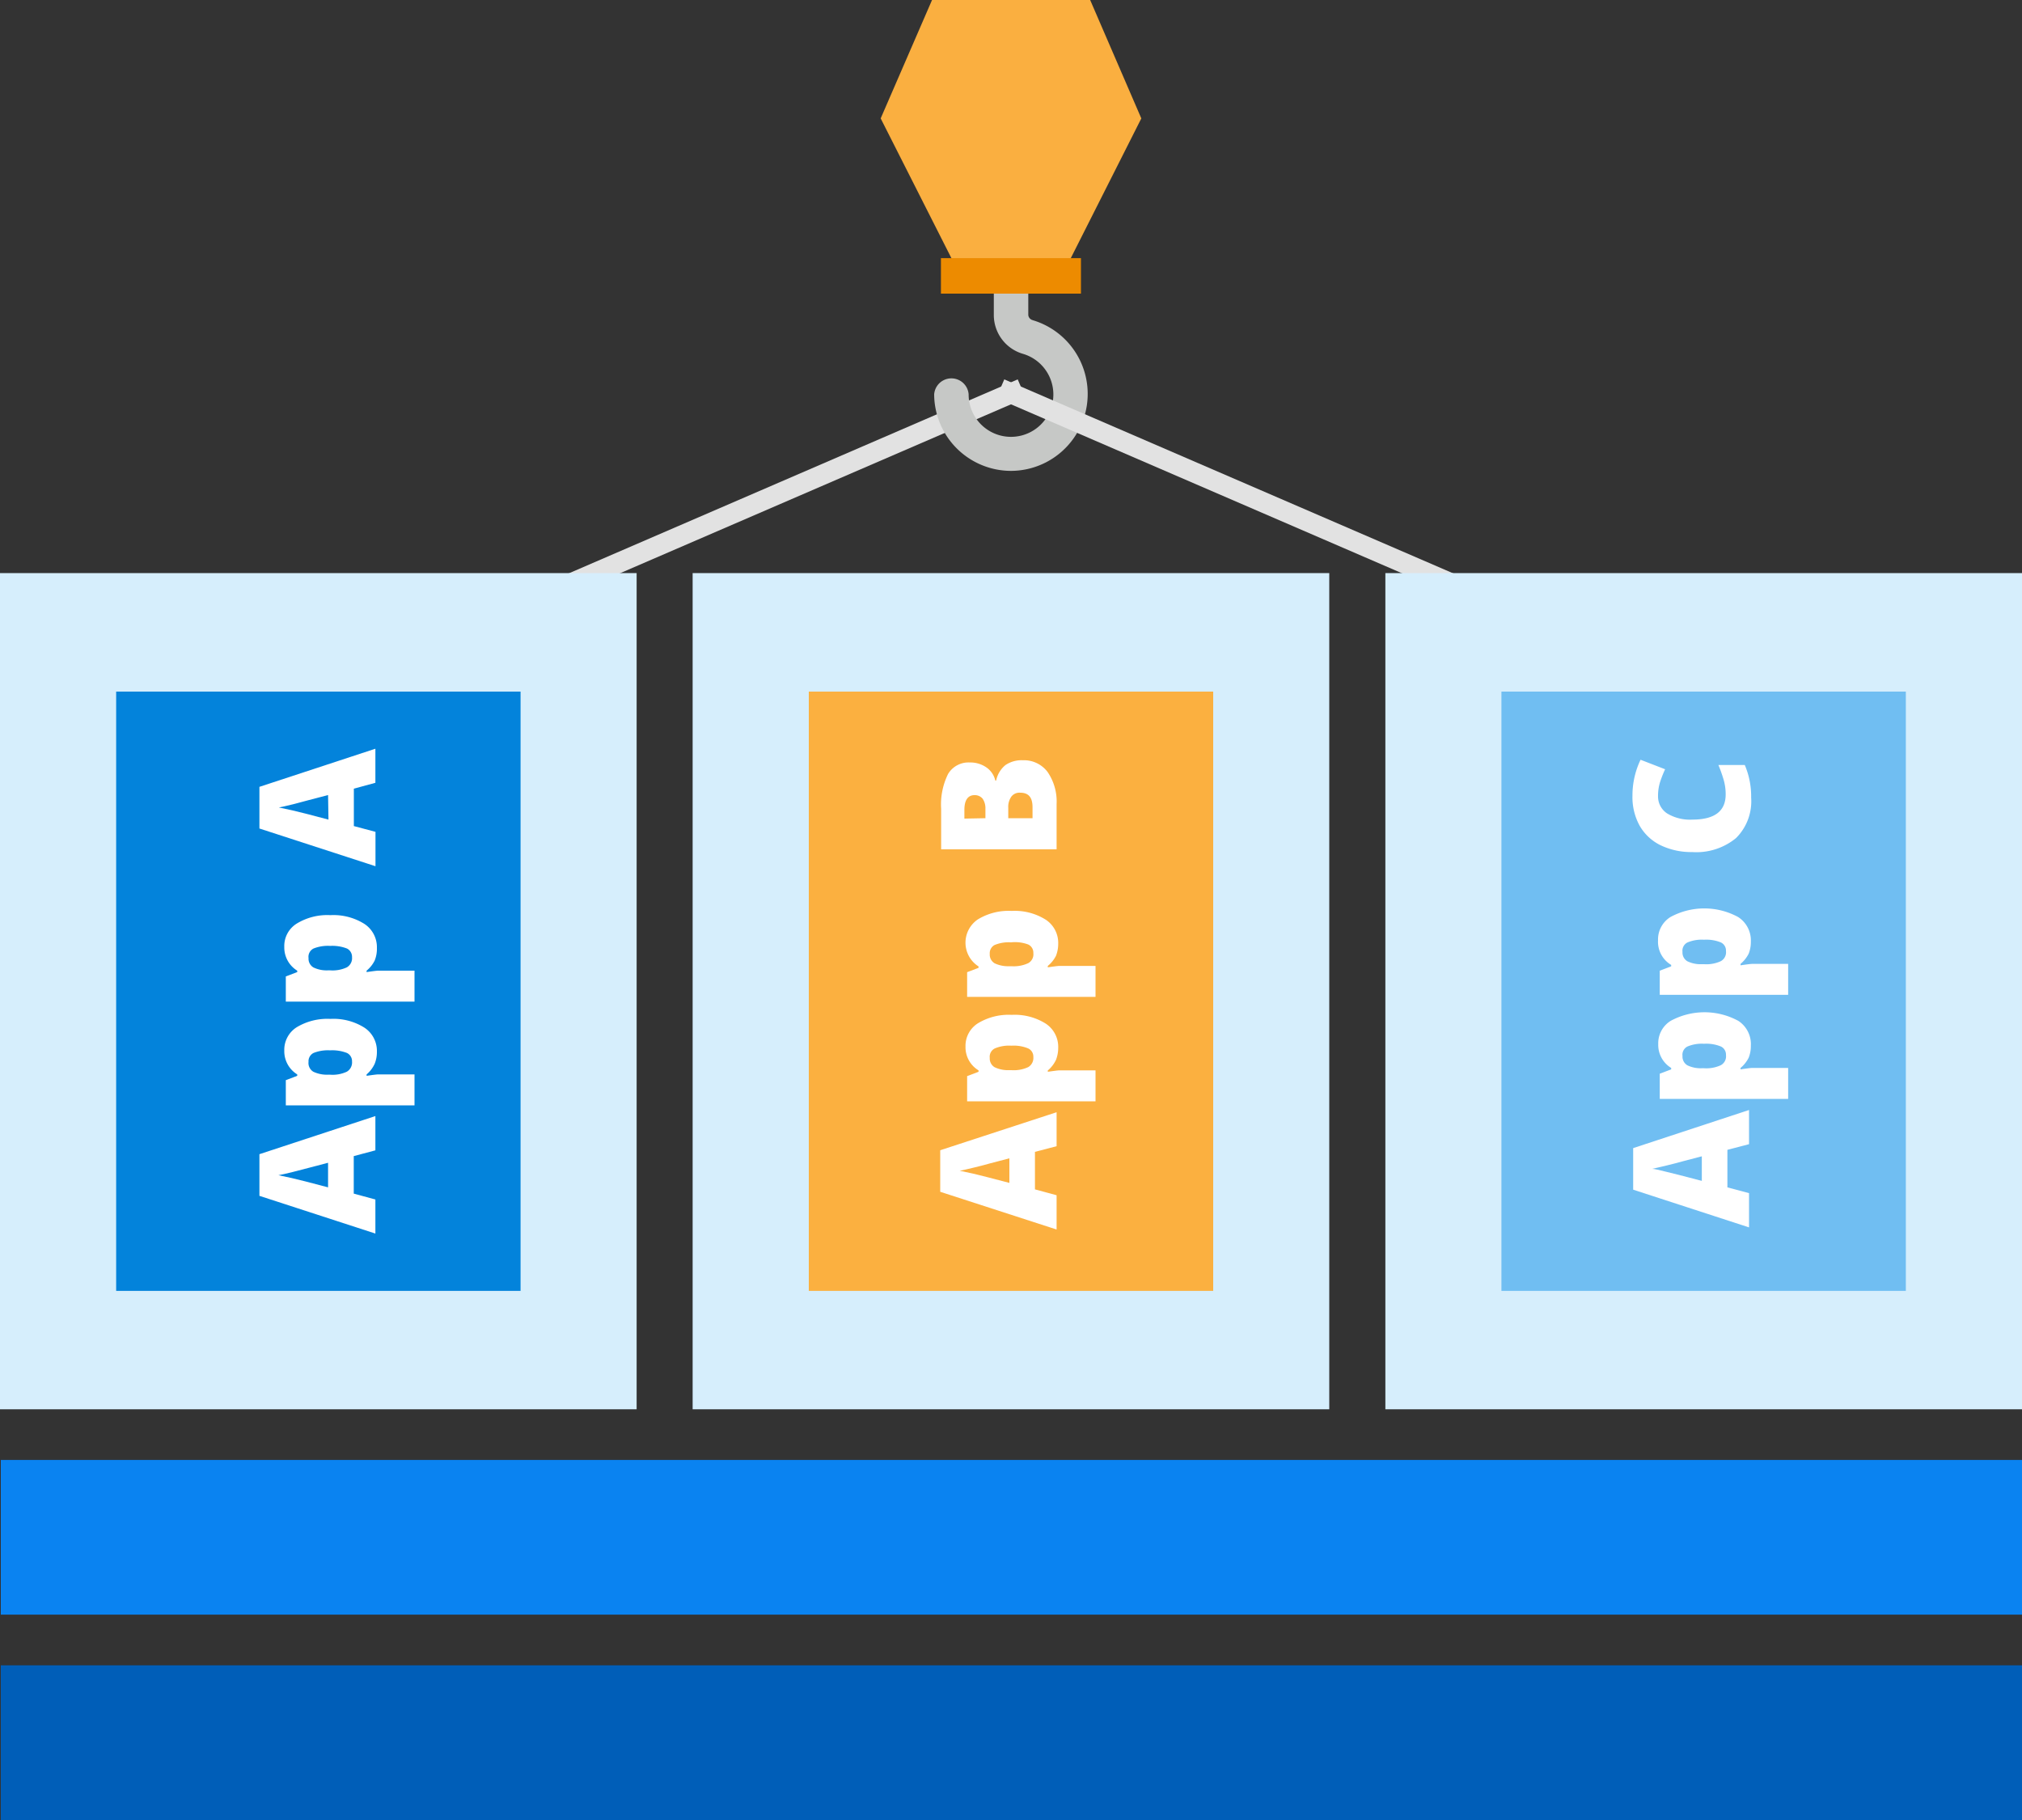 <svg id="design" xmlns="http://www.w3.org/2000/svg" viewBox="0 0 200 180"><rect x="0" y="0" width="200" height="180" fill="#333333" stroke="none"/><defs><style>.cls-1{fill:none;stroke:#e2e2e2;stroke-miterlimit:10;stroke-width:2px;}.cls-2{fill:#c6c8c6;}.cls-3{fill:#faaf40;}.cls-4{fill:#ed8b00;}.cls-5{fill:#d6eefc;}.cls-6{fill:#0383db;}.cls-7{fill:#fbb040;}.cls-8{fill:#70bef2;}.cls-9{fill:#0a83f1;}.cls-10{fill:#005eb8;}.cls-11{fill:#fff;}</style></defs><line class="cls-1" x1="49.72" y1="60.62" x2="101.06" y2="38.44"/><path class="cls-2" d="M102.18,31.67a.58.58,0,0,1-.47-.51V24.79H98.3v6.37A4,4,0,0,0,101.2,35a4.19,4.19,0,1,1-5.39,4,1.71,1.71,0,0,0-3.41,0A7.61,7.61,0,0,0,100,46.57a7.61,7.61,0,0,0,2.16-14.9Z"/><polygon class="cls-3" points="112.89 11.71 105.45 26.45 94.57 26.45 87.11 11.71 92.19 0 107.83 0 112.89 11.71"/><rect class="cls-4" x="93.07" y="25.53" width="13.85" height="3.51"/><line class="cls-1" x1="150.28" y1="60.62" x2="98.94" y2="38.44"/><rect class="cls-5" y="56.68" width="62.97" height="82.7"/><rect class="cls-6" x="11.49" y="68.4" width="40" height="59.27"/><rect class="cls-5" x="68.51" y="56.68" width="62.97" height="82.7"/><rect class="cls-7" x="80" y="68.4" width="40" height="59.27"/><rect class="cls-5" x="137.03" y="56.68" width="62.97" height="82.7"/><rect class="cls-8" x="148.51" y="68.4" width="40" height="59.27"/><rect class="cls-9" x="0.08" y="144.39" width="199.92" height="15.3"/><rect class="cls-10" x="0.08" y="164.7" width="199.92" height="15.3"/><path class="cls-11" d="M37.13,113.77l-2.14.57v3.71l2.14.58V122l-11.47-3.73v-4.12l11.47-3.77ZM32.45,115l-1.87.49-1.62.42c-.66.16-1.13.27-1.42.32l1.31.28c.61.14,1.81.44,3.6.92Z"/><path class="cls-11" d="M37.28,104a3.11,3.11,0,0,1-.22,1.21,3.06,3.06,0,0,1-.8,1.05v.14c.62-.09,1-.14,1.16-.14H41v3.06H28.27v-2.49l1.13-.43v-.14a2.69,2.69,0,0,1-1.28-2.35,2.64,2.64,0,0,1,1.22-2.31,5.87,5.87,0,0,1,3.34-.83,5.74,5.74,0,0,1,3.37.87A2.75,2.75,0,0,1,37.28,104Zm-6.76,1A1,1,0,0,0,31,106a3.18,3.18,0,0,0,1.42.29h.25a3.33,3.33,0,0,0,1.64-.3,1.06,1.06,0,0,0,.51-1,.9.9,0,0,0-.5-.85,4,4,0,0,0-1.67-.26,3.83,3.83,0,0,0-1.64.26A.92.92,0,0,0,30.52,105.06Z"/><path class="cls-11" d="M37.28,93.74A3.11,3.11,0,0,1,37.06,95a3.06,3.06,0,0,1-.8,1v.14c.62-.09,1-.14,1.16-.14H41v3.06H28.27V96.57l1.13-.43V96a2.69,2.69,0,0,1-1.28-2.35,2.61,2.61,0,0,1,1.22-2.3,5.79,5.79,0,0,1,3.34-.84,5.74,5.74,0,0,1,3.37.87A2.75,2.75,0,0,1,37.28,93.74Zm-6.76,1a1,1,0,0,0,.48.94,3,3,0,0,0,1.42.29h.25a3.33,3.33,0,0,0,1.64-.3,1.05,1.05,0,0,0,.51-1,.92.92,0,0,0-.5-.86,4,4,0,0,0-1.67-.26,3.83,3.83,0,0,0-1.64.26A.92.92,0,0,0,30.52,94.77Z"/><path class="cls-11" d="M37.13,77.42,35,78V81.7l2.14.57v3.4L25.66,81.94V77.82l11.47-3.77Zm-4.68,1.21-1.87.49L29,79.54c-.66.16-1.13.27-1.42.32l1.31.28c.61.14,1.81.44,3.6.92Z"/><path class="cls-11" d="M104.51,113.36l-2.14.56v3.71l2.14.58v3.39L93,117.87v-4.11L104.51,110Zm-4.67,1.2-1.88.49c-.41.12-.95.26-1.61.42s-1.14.27-1.42.32l1.31.28c.61.14,1.81.45,3.6.92Z"/><path class="cls-11" d="M104.67,103.61a3.3,3.3,0,0,1-.22,1.21,3.1,3.1,0,0,1-.81,1.05V106c.62-.09,1-.14,1.16-.14h3.56v3.06H95.66v-2.49l1.13-.43v-.14a2.67,2.67,0,0,1-1.29-2.35,2.64,2.64,0,0,1,1.22-2.3,5.85,5.85,0,0,1,3.35-.84,5.76,5.76,0,0,1,3.37.87A2.75,2.75,0,0,1,104.67,103.61Zm-6.77,1a1,1,0,0,0,.48.94,3.09,3.09,0,0,0,1.43.29h.24a3.4,3.4,0,0,0,1.65-.3,1.05,1.05,0,0,0,.51-1,.89.89,0,0,0-.51-.85,3.72,3.72,0,0,0-1.66-.27,3.62,3.62,0,0,0-1.64.27A.92.92,0,0,0,97.9,104.64Z"/><path class="cls-11" d="M104.67,93.33a3.29,3.29,0,0,1-.22,1.2,3.1,3.1,0,0,1-.81,1v.14c.62-.09,1-.14,1.16-.14h3.56v3.06H95.66V96.15l1.13-.43v-.14a2.78,2.78,0,0,1-.07-4.65,5.85,5.85,0,0,1,3.35-.84,5.76,5.76,0,0,1,3.37.87A2.75,2.75,0,0,1,104.67,93.33Zm-6.77,1a1,1,0,0,0,.48.94,3.09,3.09,0,0,0,1.43.29h.24a3.4,3.4,0,0,0,1.65-.3,1,1,0,0,0,.51-1,.89.89,0,0,0-.51-.85A3.72,3.72,0,0,0,100,93.2a3.62,3.62,0,0,0-1.64.27A.92.92,0,0,0,97.9,94.35Z"/><path class="cls-11" d="M93.09,84V80a6.8,6.8,0,0,1,.69-3.46,2.35,2.35,0,0,1,2.15-1.13,2.77,2.77,0,0,1,1.64.49,2.17,2.17,0,0,1,.88,1.3h.08a2.66,2.66,0,0,1,.93-1.54,2.84,2.84,0,0,1,1.71-.47,2.92,2.92,0,0,1,2.45,1.16,5.17,5.17,0,0,1,.89,3.19V84Zm4.38-3.08V80a1.69,1.69,0,0,0-.27-1,1,1,0,0,0-.81-.36c-.64,0-1,.48-1,1.45v.87Zm2.26,0h2.4V79.84c0-1-.41-1.44-1.22-1.44a1,1,0,0,0-.87.38,1.74,1.74,0,0,0-.31,1.12Z"/><path class="cls-11" d="M173,113.16l-2.14.56v3.71L173,118v3.39l-11.46-3.73v-4.11L173,109.78Zm-4.67,1.2-1.87.49q-.63.18-1.62.42l-1.42.33c.26,0,.7.13,1.31.27s1.81.45,3.6.92Z"/><path class="cls-11" d="M173.18,103.42a3.09,3.09,0,0,1-.22,1.2,3.19,3.19,0,0,1-.8,1v.14c.62-.09,1-.14,1.15-.14h3.56v3.06h-12.7v-2.49l1.13-.43v-.14a2.66,2.66,0,0,1-1.28-2.35,2.61,2.61,0,0,1,1.22-2.3,7,7,0,0,1,6.71,0A2.75,2.75,0,0,1,173.18,103.42Zm-6.76,1a1,1,0,0,0,.48.94,3,3,0,0,0,1.42.29h.24a3.4,3.4,0,0,0,1.65-.3,1,1,0,0,0,.51-1,.89.89,0,0,0-.5-.85,3.8,3.8,0,0,0-1.67-.27,3.65,3.65,0,0,0-1.64.27A.91.91,0,0,0,166.42,104.44Z"/><path class="cls-11" d="M173.18,93.13a3.09,3.09,0,0,1-.22,1.2,3.19,3.19,0,0,1-.8,1v.14c.62-.09,1-.14,1.15-.14h3.56v3.06h-12.7V96l1.13-.43v-.14A2.65,2.65,0,0,1,164,93a2.61,2.61,0,0,1,1.22-2.3,7,7,0,0,1,6.71,0A2.75,2.75,0,0,1,173.18,93.13Zm-6.76,1a1,1,0,0,0,.48.94,3,3,0,0,0,1.42.29h.24a3.4,3.4,0,0,0,1.65-.3,1,1,0,0,0,.51-1,.89.89,0,0,0-.5-.85,3.8,3.8,0,0,0-1.67-.27,3.65,3.65,0,0,0-1.64.27A.91.91,0,0,0,166.42,94.15Z"/><path class="cls-11" d="M164,78.73a2,2,0,0,0,.9,1.72,4.37,4.37,0,0,0,2.49.61c2.2,0,3.3-.83,3.3-2.5a5.12,5.12,0,0,0-.21-1.47,13.6,13.6,0,0,0-.51-1.43h2.61a7.92,7.92,0,0,1,.63,3.23,5.12,5.12,0,0,1-1.5,4,6.18,6.18,0,0,1-4.34,1.38,7,7,0,0,1-3.11-.67,4.81,4.81,0,0,1-2.07-1.92,5.84,5.84,0,0,1-.72-3,8.18,8.18,0,0,1,.8-3.54l2.43.94a11.13,11.13,0,0,0-.5,1.27A4.56,4.56,0,0,0,164,78.73Z"/></svg>